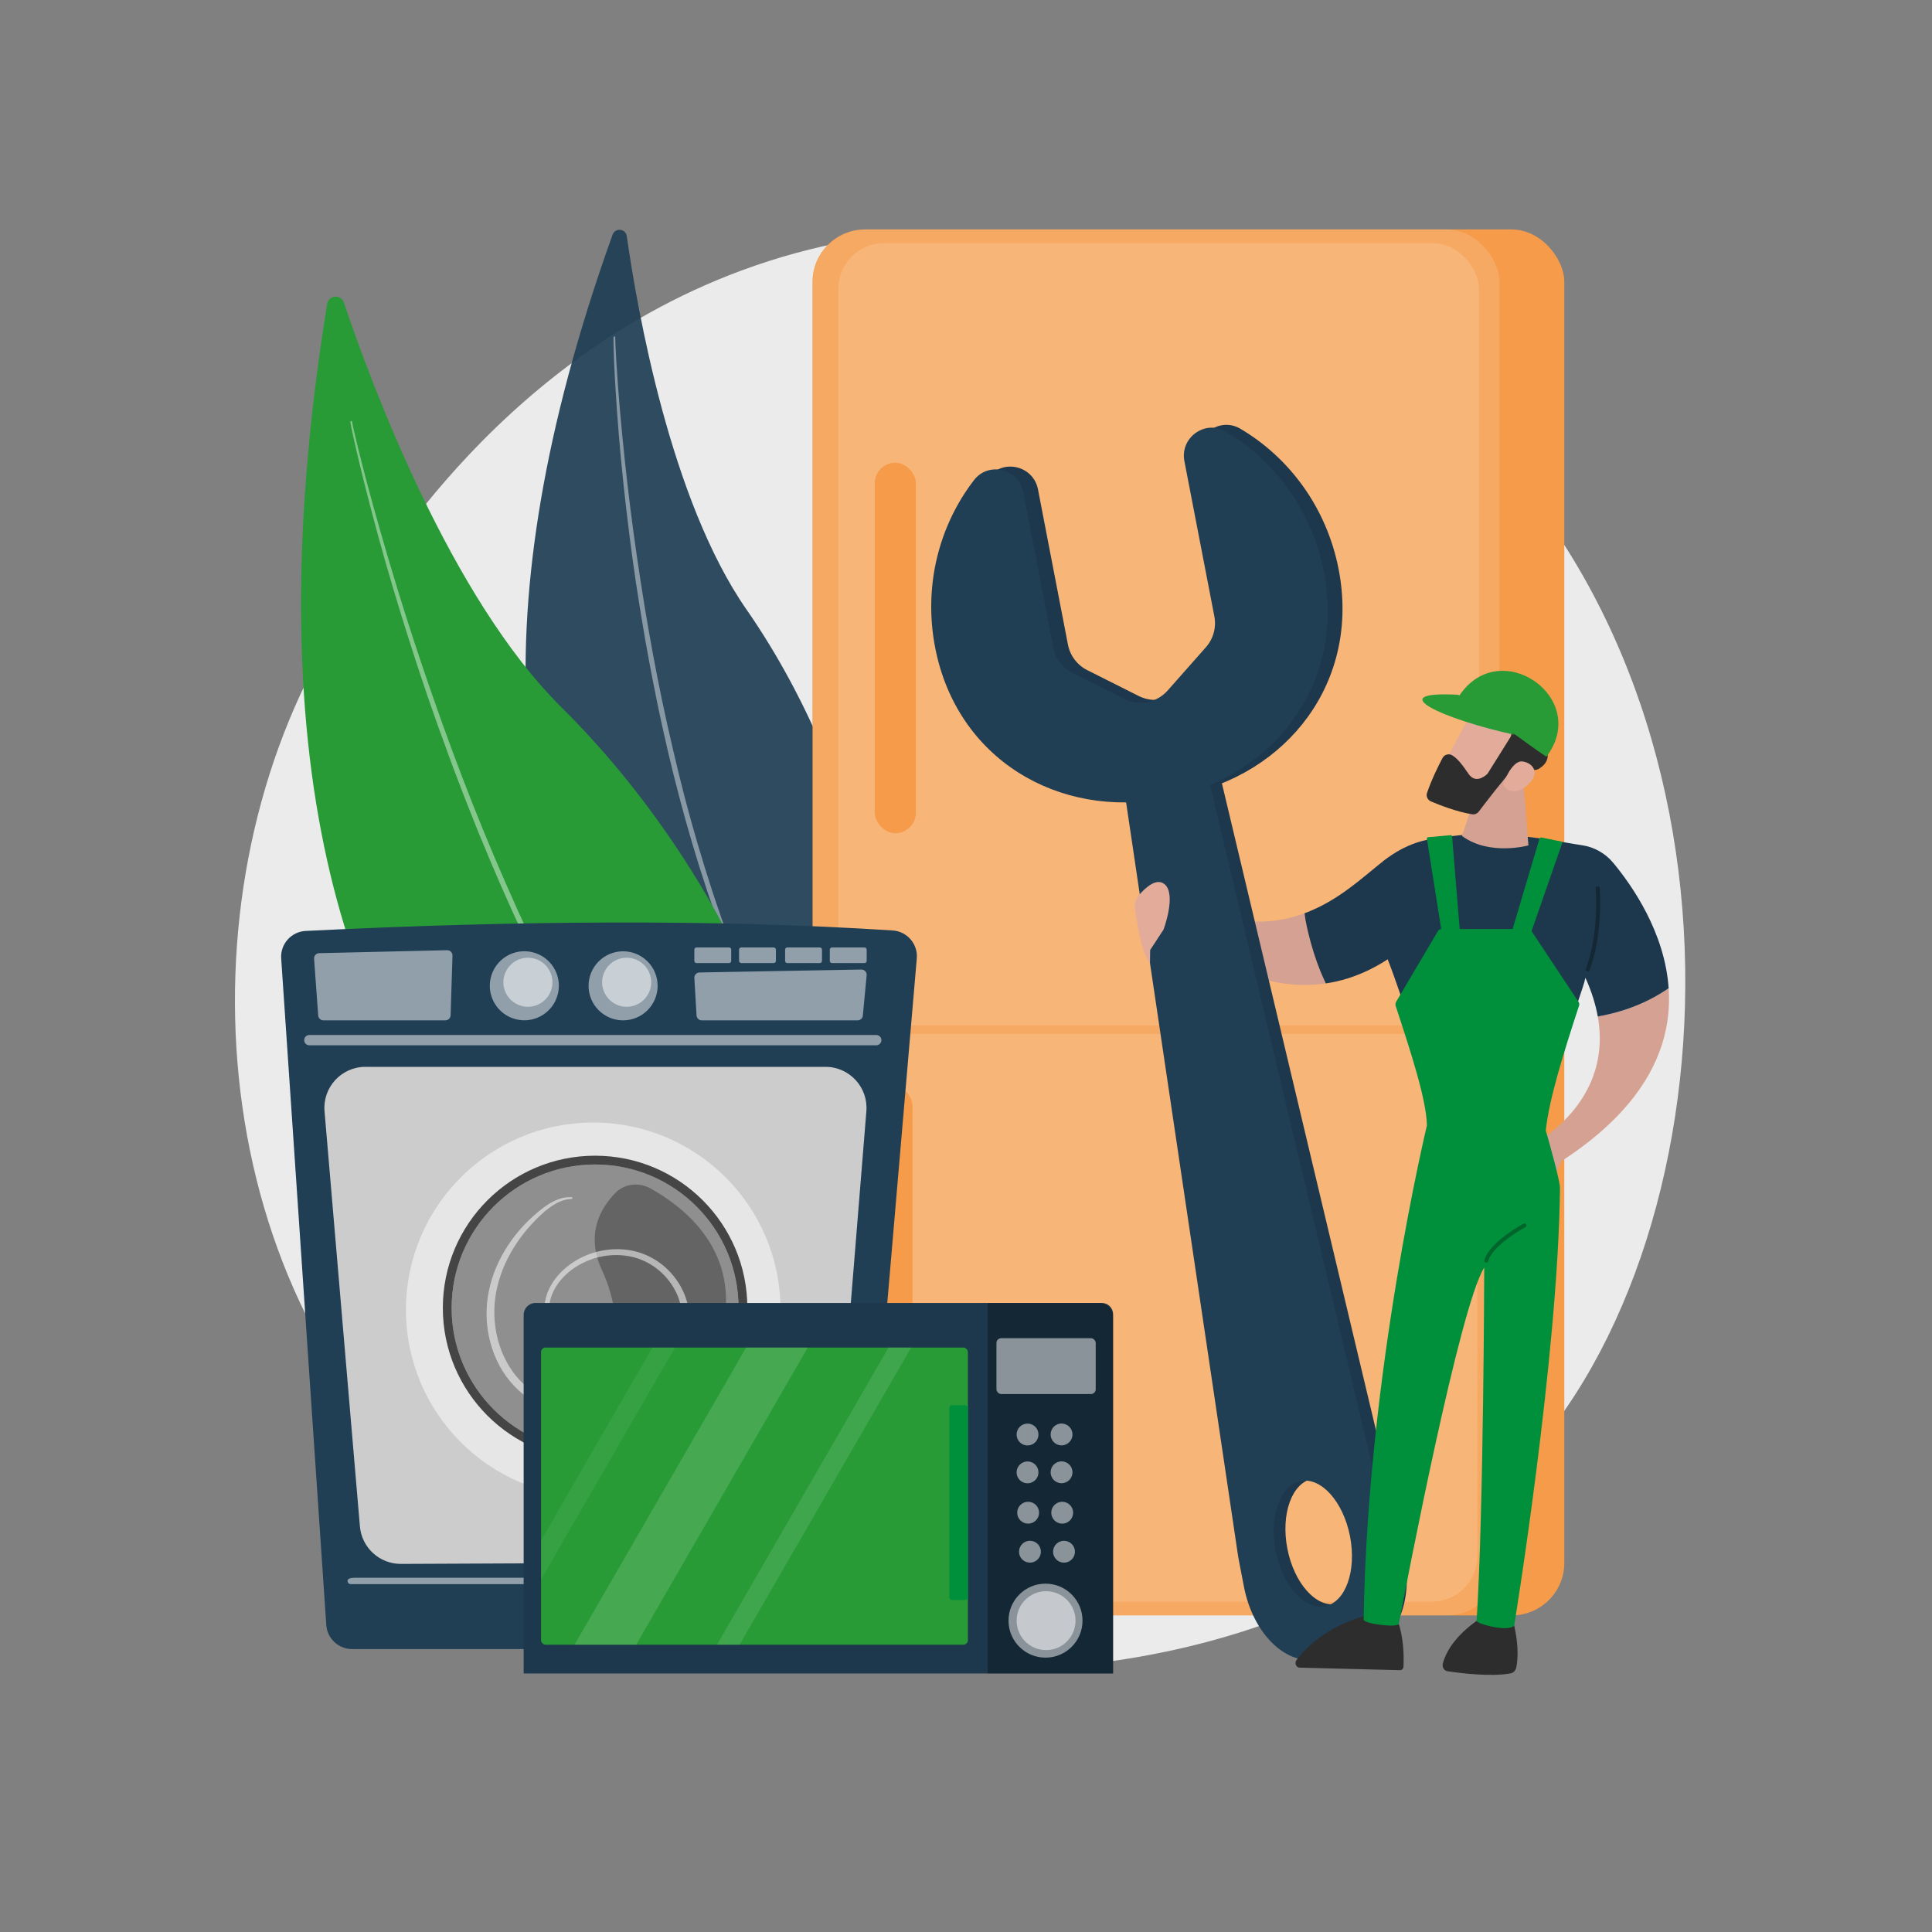 <?xml version="1.0" encoding="UTF-8"?>
<svg id="Illustration" xmlns="http://www.w3.org/2000/svg" xmlns:xlink="http://www.w3.org/1999/xlink" viewBox="0 0 3710 3710">
  <rect x="0" y="0" width="3710" height="3710" fill="#808080" stroke="none"/>
  <defs>
    <style>
      .cls-1 {
        fill: url(#linear-gradient-2);
      }

      .cls-2 {
        opacity: .92;
      }

      .cls-3 {
        opacity: .43;
      }

      .cls-3, .cls-4, .cls-5, .cls-6, .cls-7, .cls-8 {
        fill: #fff;
      }

      .cls-4 {
        opacity: .53;
      }

      .cls-9 {
        fill: #1d374c;
      }

      .cls-10 {
        fill: #2d2d2d;
      }

      .cls-11 {
        opacity: .3;
      }

      .cls-5 {
        opacity: .5;
      }

      .cls-12 {
        fill: none;
      }

      .cls-6 {
        opacity: .14;
      }

      .cls-13 {
        fill: #f59b49;
      }

      .cls-14 {
        fill: #289b37;
      }

      .cls-15 {
        fill: url(#linear-gradient-3);
      }

      .cls-16 {
        fill: #d4a192;
      }

      .cls-7 {
        opacity: .11;
      }

      .cls-8 {
        opacity: .06;
      }

      .cls-17 {
        fill: #203e54;
      }

      .cls-18 {
        fill: #ebebeb;
      }

      .cls-19 {
        opacity: .7;
      }

      .cls-20 {
        fill: #ccc;
      }

      .cls-21 {
        fill: url(#linear-gradient);
      }

      .cls-22 {
        fill: #00903c;
      }

      .cls-23 {
        clip-path: url(#clippath);
      }

      .cls-24 {
        fill: #e3ac9a;
      }
    </style>
    <clipPath id="clippath">
      <rect class="cls-12" x="1038.94" y="2587.67" width="819.71" height="570.65"/>
    </clipPath>
    <linearGradient id="linear-gradient" x1="-14743.78" y1="2801.07" x2="-14771.19" y2="3040.31" gradientTransform="translate(-11809.99 -94.09) rotate(-178.92) scale(1 -1)" gradientUnits="userSpaceOnUse">
      <stop offset="0" stop-color="#febbba"/>
      <stop offset="1" stop-color="#ff928e"/>
    </linearGradient>
    <linearGradient id="linear-gradient-2" x1="-14520.48" y1="2826.66" x2="-14547.89" y2="3065.9" xlink:href="#linear-gradient"/>
    <linearGradient id="linear-gradient-3" x1="-14197.64" y1="1656.06" x2="-14199.42" y2="1673.45" gradientTransform="translate(-11541.21) rotate(-180) scale(1 -1)" gradientUnits="userSpaceOnUse">
      <stop offset="0" stop-color="#ff928e"/>
      <stop offset="1" stop-color="#fe7062"/>
    </linearGradient>
  </defs>
  <path class="cls-18" d="M2915.33,2818.17c-56.85,59.41-110.64,97.72-153.14,127.99-499.58,355.81-1090.72,252.09-1216.35,226.77-185.52-37.4-544.13-109.7-803.4-412.34-392.25-457.87-375.5-1211.14-26.91-1655.43,49.14-62.62,344.9-552.79,947.13-648.07,360.18-56.98,783.12,47.71,1088.37,301.56,640.74,532.86,595.13,1609.32,164.31,2059.53Z"/>
  <g class="cls-2">
    <path class="cls-17" d="M1176.33,450.63c4.96-13.82,25.18-11.8,27.25,2.73,20.01,140.49,84,507.22,229.63,716.66,237.11,341.02,356.18,859.45,144.43,1091.64,0,0-941.21-305.68-401.32-1811.04Z"/>
    <path class="cls-3" d="M1181.5,648.03c-.06,3.54.13,7.6.24,11.46l.53,11.72,1.31,23.45c.95,15.63,2.02,31.26,3.16,46.88,2.36,31.24,5.1,62.44,8.13,93.62,6,62.36,13.19,124.6,21.58,186.68,17.01,124.1,37.86,247.71,65.02,369.96,13.82,61.06,28.2,122,45,182.31,16.85,60.27,35,120.21,55.65,179.28,2.42,7.44,5.08,14.8,7.8,22.13l8.04,22.04,8.05,22.05c2.77,7.31,5.74,14.55,8.6,21.83,5.85,14.51,11.36,29.16,17.49,43.55l18.63,43.08c25.54,57.13,53.83,113.02,85.25,167.2v.02c.48.8.2,1.83-.6,2.3-.79.46-1.8.2-2.27-.57-32.92-53.47-62.06-109.2-88.71-166.07l-19.17-43.03c-6.31-14.38-12-29.02-18.03-43.51-2.95-7.28-6.01-14.51-8.87-21.82l-8.32-22.03-8.32-22.04c-2.8-7.33-5.56-14.69-8.07-22.13-41.83-118.46-75.17-239.78-102.06-362.41l-9.84-46.04-9.14-46.18c-3.16-15.37-5.77-30.85-8.66-46.27l-4.24-23.15-3.94-23.2c-10.61-61.86-19.95-123.93-27.65-186.21-7.77-62.27-14.55-124.65-19.73-187.18-2.55-31.27-4.81-62.56-6.69-93.87-.89-15.66-1.76-31.32-2.41-47l-.83-23.52-.28-11.77c-.01-3.97-.17-7.75.04-12.04.04-.92.83-1.63,1.75-1.58.9.04,1.6.8,1.59,1.69v.37Z"/>
  </g>
  <g>
    <path class="cls-14" d="M628.28,583.59c2.76-17,26.53-19,32.03-2.68,53.14,157.83,205.44,567.31,418.28,777.84,346.55,342.78,594.85,915.53,400.18,1228.75,0,0-1151.45-151.39-850.49-2003.91Z"/>
    <path class="cls-3" d="M676.17,810.28c.68,4.17,1.76,8.79,2.69,13.23l3.07,13.43,6.45,26.8c4.4,17.85,8.99,35.65,13.63,53.44,9.38,35.55,19.2,70.98,29.35,106.32,20.22,70.7,41.78,141,64.7,210.86,46.06,139.62,96.6,277.81,154.05,413.11,28.98,67.52,58.67,134.77,90.97,200.77,3.9,8.32,8,16.53,12.16,24.72l12.39,24.61,12.39,24.61c4.19,8.17,8.58,16.24,12.86,24.36,8.67,16.19,17.09,32.52,25.96,48.6l26.91,48.08c2.25,4,4.43,8.04,6.74,12.01l7.01,11.85,14.02,23.71,14.02,23.71c4.77,7.84,9.75,15.56,14.61,23.35l14.68,23.31c4.96,7.73,9.63,15.65,14.87,23.19l30.76,45.71c41.79,60.41,86.46,118.83,134.41,174.55h.01c.61.72.53,1.78-.18,2.38-.69.6-1.73.53-2.34-.15-49.3-54.74-94.78-112.85-137.61-172.81l-31.28-45.56c-5.33-7.52-10.08-15.41-15.13-23.12l-14.94-23.25c-4.95-7.77-10.02-15.46-14.88-23.29l-14.29-23.65-14.29-23.65-7.14-11.83c-2.35-3.96-4.58-7.99-6.88-11.98-73.54-127.74-137.89-260.59-195.16-396.3l-21.21-51.01-20.44-51.32c-6.93-17.06-13.26-34.35-19.9-51.52l-9.85-25.8-9.51-25.93c-25.48-69.09-49.55-138.7-71.82-208.89-22.33-70.16-43.55-140.68-62.95-211.7-9.65-35.52-18.97-71.13-27.85-106.86-4.39-17.88-8.73-35.76-12.87-53.69l-6.07-26.94-2.89-13.51c-.88-4.57-1.89-8.91-2.57-13.84-.13-.91.51-1.75,1.42-1.88.9-.12,1.73.49,1.87,1.38l.06.37Z"/>
  </g>
  <g>
    <rect class="cls-13" x="1560.26" y="440.59" width="1443.65" height="2661.46" rx="100.81" ry="100.81"/>
    <rect class="cls-6" x="1561.19" y="440.58" width="1318.19" height="2661.46" rx="100.81" ry="100.81"/>
    <rect class="cls-6" x="1609.79" y="466.94" width="1230.11" height="1502.01" rx="87.37" ry="87.37"/>
    <rect class="cls-6" x="1606.75" y="1985.42" width="1230.11" height="1090.28" rx="87.37" ry="87.37"/>
    <rect class="cls-13" x="1679.75" y="888.55" width="79.05" height="711.48" rx="39.53" ry="39.53"/>
    <rect class="cls-13" x="1673.19" y="2084.23" width="79.05" height="464.44" rx="39.53" ry="39.53"/>
  </g>
  <g>
    <path class="cls-17" d="M539.97,1840.6l86.59,1279.78c1.76,26.06,23.42,46.3,49.53,46.3h925.22c25.78,0,47.27-19.73,49.47-45.41l109.72-1280.73c2.38-27.75-18.53-52-46.33-53.79-343.8-22.14-723.67-18.89-1127.08.9-27.75,1.36-49.01,25.23-47.13,52.95Z"/>
    <path class="cls-20" d="M701.67,2048.66h883.5c46.01,0,82.23,39.27,78.51,85.13l-64.35,793.65c-3.31,40.77-37.26,72.22-78.16,72.4l-751.22,3.33c-41.04.18-75.35-31.18-78.83-72.08l-67.93-796.98c-3.92-45.97,32.34-85.46,78.48-85.46Z"/>
    <path class="cls-5" d="M1682.67,2007.28H594.03c-4.17,0-7.9-2.62-9.32-6.54h0c-2.33-6.46,2.45-13.27,9.32-13.27h1088.65c8,0,12.7,8.99,8.14,15.56h0c-1.85,2.67-4.89,4.26-8.14,4.26Z"/>
    <path class="cls-5" d="M603.1,1841.16l7.93,108.87c.38,5.28,4.78,9.36,10.07,9.36h234.12c5.45,0,9.92-4.33,10.09-9.78l3.59-114.54c.18-5.79-4.53-10.54-10.32-10.41l-245.64,5.67c-5.77.13-10.26,5.07-9.84,10.83Z"/>
    <path class="cls-5" d="M1333.35,1878.26l4.21,71.76c.38,5.28,4.78,9.36,10.07,9.36h299.26c5.45,0,9.92-4.33,10.09-9.78l7.31-77.43c.18-5.79-4.53-10.54-10.32-10.41l-310.78,5.67c-5.77.13-10.26,5.07-9.84,10.83Z"/>
    <circle class="cls-5" cx="1006.9" cy="1893.06" r="66.32" transform="translate(-1066.86 2438.08) rotate(-76.72)"/>
    <circle class="cls-5" cx="1013.75" cy="1886.21" r="47.11"/>
    <circle class="cls-5" cx="1196.53" cy="1893.06" r="66.32" transform="translate(-988.14 1400.54) rotate(-45)"/>
    <circle class="cls-5" cx="1203.38" cy="1886.21" r="47.11"/>
    <path class="cls-5" d="M1337.48,1819.37h62.51c2.29,0,4.16,1.86,4.16,4.16v21.68c0,2.29-1.86,4.16-4.16,4.16h-62.51c-2.29,0-4.16-1.86-4.16-4.16v-21.68c0-2.29,1.86-4.16,4.16-4.16Z"/>
    <rect class="cls-5" x="1419.16" y="1819.37" width="70.82" height="29.99" rx="4.16" ry="4.16"/>
    <path class="cls-5" d="M1511.8,1819.37h62.51c2.29,0,4.16,1.86,4.16,4.16v21.68c0,2.29-1.86,4.16-4.16,4.16h-62.51c-2.29,0-4.16-1.86-4.16-4.16v-21.68c0-2.29,1.86-4.16,4.16-4.16Z"/>
    <path class="cls-5" d="M1597.63,1819.37h62.51c2.29,0,4.16,1.86,4.16,4.16v21.68c0,2.29-1.86,4.16-4.16,4.16h-62.51c-2.29,0-4.16-1.86-4.16-4.16v-21.68c0-2.29,1.86-4.16,4.16-4.16Z"/>
    <path class="cls-5" d="M1604.85,3042.01h-931.28c-3.4,0-6.15-2.75-6.15-6.15h0c0-3.4,2.75-6.15,15.67-6.15h931.28c-6.12,0-3.36,2.75-3.36,6.15h0c0,3.4-2.75,6.15-6.15,6.15Z"/>
    <g>
      <path class="cls-5" d="M1139.17,2155.58c-198.63,0-359.65,161.02-359.65,359.65s161.02,359.65,359.65,359.65,359.65-161.02,359.65-359.65-161.02-359.65-359.65-359.65ZM1142.75,2787.16c-152.16,0-275.51-123.35-275.51-275.51s123.35-275.51,275.51-275.51,275.51,123.35,275.51,275.51-123.35,275.51-275.51,275.51Z"/>
      <path class="cls-19" d="M1142.75,2219.28c-161.47,0-292.37,130.9-292.37,292.37s130.9,292.37,292.37,292.37,292.37-130.9,292.37-292.37-130.9-292.37-292.37-292.37ZM1142.75,2787.16c-152.16,0-275.51-123.35-275.51-275.51s123.35-275.51,275.51-275.51,275.51,123.35,275.51,275.51-123.35,275.51-275.51,275.51Z"/>
      <circle class="cls-11" cx="1142.75" cy="2511.65" r="275.51"/>
      <path class="cls-11" d="M1249.53,2282.32c-21.94-12.41-49.98-9.73-67.65,8.25-28.09,28.58-58.36,79.11-25.61,149.16,49.31,105.47,39.62,274.35-62.55,319.1,0,0,247.61,28.33,295.34-210.21,31.11-155.45-84.86-235.38-139.53-266.3Z"/>
    </g>
    <path class="cls-4" d="M1097.63,2302.34c-7.66.18-15.18,1.97-22.19,4.98-7.04,2.94-13.67,6.9-19.89,11.44-6.23,4.54-12.13,9.58-17.77,14.96-5.71,5.3-11.2,10.84-16.44,16.58-21.14,22.79-38.77,48.75-51.44,76.82-12.53,28.08-20.2,58.39-20.63,88.85-.46,30.44,5.48,61.1,18.28,88.61,12.66,27.51,32.15,51.85,57.31,68.56,24.97,16.96,54.72,26.8,84.91,29.04,15.12,1.07,30.33.14,45.25-2.6,14.9-2.9,29.53-7.42,43.4-13.72,27.75-12.53,52.85-31.31,72.49-54.59,19.59-23.2,33.93-51.33,38.07-81.11,2.17-14.84,1.44-29.96-1.95-44.45-1.91-7.2-4.13-14.37-7.38-21.14-1.41-3.47-3.36-6.7-5.07-10.04-1.98-3.19-3.81-6.48-6.03-9.52-17.02-24.85-43.06-43.44-72.3-50.88-29.31-7.32-61.2-4.51-89.2,7.47-6.99,3.01-13.81,6.46-20.2,10.59-6.49,3.97-12.54,8.65-18.2,13.71-11.31,10.13-20.74,22.37-26.94,36.06-6.34,13.65-8.73,28.86-6.71,43.74,1.94,14.81,8.48,29.13,19.15,39.42,10.7,10.23,25.68,15.6,40.71,15.61,15.02,0,30.22-4.97,41.87-14.59,5.79-4.79,10.68-10.71,13.49-17.53,2.88-6.73,3.26-14.49.99-21.44-2.21-6.94-7.52-12.86-14.63-14.52-6.92-1.84-15.17.03-19.47,5.82-.55.75-1.6.91-2.35.36-.74-.54-.9-1.59-.37-2.34,2.55-3.54,6.33-6.11,10.45-7.33,4.11-1.23,8.52-1.38,12.68-.39,4.18.9,8.17,3.09,11.25,6.11,3.07,3.03,5.36,6.77,6.78,10.78,2.86,7.99,2.63,17.01-.49,24.88-3.06,7.89-8.44,14.58-14.68,19.95-12.56,10.79-29.01,16.53-45.5,16.86-16.46.32-33.45-5.27-45.9-16.72-12.36-11.46-19.91-27.35-22.39-43.72-2.6-16.38-.2-33.63,6.49-48.76,6.59-15.22,16.76-28.6,28.8-39.66,6.03-5.53,12.48-10.62,19.39-14.98,6.82-4.52,14.09-8.31,21.55-11.63,29.89-13.2,64.1-16.72,96.21-9.13,32.15,7.76,61,27.83,79.98,54.86,2.47,3.31,4.55,6.9,6.76,10.4,1.94,3.65,4.11,7.2,5.74,11.02,3.66,7.45,6.26,15.39,8.47,23.4,4.04,16.18,4.98,33.15,2.61,49.56-2.11,16.48-7.36,32.32-14.28,47.19-7.16,14.77-16.04,28.66-26.6,41.15-21,25.06-47.63,45.15-77.35,58.73-14.85,6.8-30.57,11.75-46.64,14.94-16.1,3.02-32.65,4.11-49.03,3-32.73-2.3-65.01-12.8-92.41-31.24-27.61-18.22-49.3-44.9-62.9-74.73-13.6-29.9-20.02-62.82-18.95-95.47,1.07-32.74,9.7-64.82,23.88-93.88,14.08-29.15,33.56-55.36,56.4-77.83,5.73-5.6,11.69-10.96,17.84-16.07,6.08-5.18,12.5-10.07,19.29-14.45,6.78-4.38,14.02-8.22,21.74-10.88,7.72-2.65,15.96-3.95,24.1-3.52.93.05,1.64.84,1.59,1.77-.05.88-.76,1.57-1.63,1.59h-.03Z"/>
  </g>
  <g>
    <path class="cls-9" d="M1028.37,2502.08h1087.54c11.89,0,21.54,9.65,21.54,21.54v689.94H1005.58v-688.7c0-12.58,10.21-22.79,22.79-22.79Z"/>
    <rect class="cls-14" x="1038.94" y="2587.67" width="819.71" height="570.65" rx="8.67" ry="8.67"/>
    <path class="cls-11" d="M1896.78,2502.08h214.45c14.47,0,26.22,11.75,26.22,26.22v685.26h-240.67v-711.48h0Z"/>
    <rect class="cls-22" x="1822.91" y="2698.42" width="35.74" height="374.11" rx="5.32" ry="5.32"/>
    <rect class="cls-5" x="1913.46" y="2569.74" width="190.63" height="107.23" rx="9.15" ry="9.15"/>
    <circle class="cls-5" cx="2007.7" cy="3112.12" r="71.04"/>
    <circle class="cls-5" cx="2008.78" cy="3112.12" r="56.56"/>
    <g>
      <circle class="cls-5" cx="1973.16" cy="2754.7" r="21" transform="translate(-1369.95 2202.07) rotate(-45)"/>
      <circle class="cls-5" cx="2038.56" cy="2754.7" r="21" transform="translate(-1110.81 4105.83) rotate(-76.72)"/>
      <circle class="cls-5" cx="1973.16" cy="2827.38" r="21" transform="translate(-1421.34 2223.35) rotate(-45)"/>
      <circle class="cls-5" cx="2038.56" cy="2827.38" r="21" transform="translate(-1181.55 4161.81) rotate(-76.72)"/>
      <circle class="cls-5" cx="1974.35" cy="2904.82" r="21" transform="translate(-1475.75 2246.88) rotate(-45)"/>
      <circle class="cls-5" cx="2039.75" cy="2904.82" r="21" transform="translate(-1456.59 2293.13) rotate(-45)"/>
      <circle class="cls-5" cx="1977.86" cy="2979.89" r="21" transform="translate(-1376.73 4220.2) rotate(-76.72)"/>
      <circle class="cls-5" cx="2043.27" cy="2979.89" r="21" transform="translate(-1326.35 4283.86) rotate(-76.72)"/>
    </g>
    <g class="cls-23">
      <rect class="cls-8" x="1159.29" y="2217.69" width="37.53" height="1074.03" transform="translate(1535.18 -219.97) rotate(30)"/>
      <rect class="cls-7" x="1537.26" y="2348.46" width="37.53" height="1074.03" transform="translate(1651.2 -391.43) rotate(30)"/>
      <rect class="cls-6" x="1285.4" y="2319.7" width="102.46" height="1074.03" transform="translate(1607.43 -285.59) rotate(30)"/>
    </g>
  </g>
  <g>
    <path class="cls-16" d="M3058.69,2068.44c12.25-32.57,17.54-71.31,9.48-116.49,49.47-8.61,95.62-26.25,136.12-54.33,4.81,69.53-13.65,146.31-77.67,222.47h0c-31.08,36.97-72.89,73.79-128,109.57l-16.23,34.65-48.76-60.74s90.37-42.86,125.07-135.13Z"/>
    <g>
      <path class="cls-16" d="M2372.64,1765.87c49.99,8.75,93.75,2.22,132.42-12.13,1.02,8.59,2.47,17.22,4.47,25.91,8.45,38.02,20.08,74.84,36.4,108.78-74.91,11.07-142.56-10.66-192.99-36.59-.7-35.18,8.91-64.42,19.71-85.97Z"/>
      <path class="cls-9" d="M2505.06,1753.75c64.95-24.09,109.75-67.55,151.28-100.24,87.49-68.84,159.65-35.94,159.65-35.94l-95.32,180.26c-59.54,56.1-119.14,82.39-174.74,90.61-16.31-33.94-27.95-70.76-36.4-108.78-2-8.69-3.45-17.32-4.47-25.91Z"/>
    </g>
    <g>
      <path class="cls-9" d="M2685.07,2926.17l-359.77-1510.64-153.99,29.72,228.22,1536.03c.51,3.43,1.09,6.84,1.75,10.25l9.92,51.38c17.02,88.17,79.01,150.35,138.46,138.88l70.68-13.64c59.45-11.47,93.85-92.25,76.83-180.43l-9.92-51.38c-.66-3.4-1.39-6.79-2.19-10.16ZM2566.69,3080.09c-39.45,7.61-81.81-40.03-94.62-106.41-12.81-66.38,8.78-126.37,48.23-133.98,39.44-7.61,81.81,40.03,94.62,106.42,12.81,66.38-8.78,126.37-48.22,133.98Z"/>
      <path class="cls-9" d="M2302.47,879.96l57.54,298.15c4.1,21.23-1.89,43.16-16.21,59.36l-73.4,83.04c-20.95,23.7-55.24,30.32-83.5,16.12l-99.02-49.76c-19.32-9.71-33.04-27.83-37.13-49.06l-57.54-298.15c-8.68-44.97-66.66-59.47-94.63-23.2-66.93,86.75-97.65,202.78-74.76,321.41,41.38,214.41,237.03,329.64,443.27,289.84,206.24-39.8,344.96-219.57,303.58-433.98-22.9-118.63-94.59-214.89-188.99-270.51-39.46-23.25-87.88,11.78-79.2,56.75Z"/>
      <path class="cls-17" d="M2274.37,885.38l57.54,298.15c4.1,21.23-1.89,43.16-16.21,59.35l-73.4,83.04c-20.95,23.7-55.24,30.32-83.5,16.11l-99.03-49.76c-19.32-9.71-33.04-27.83-37.13-49.06l-57.54-298.15c-8.68-44.97-66.65-59.47-94.63-23.2-66.93,86.75-97.65,202.78-74.76,321.41,41.38,214.41,237.03,329.64,443.27,289.84,206.24-39.8,344.96-219.57,303.58-433.98-22.9-118.63-94.59-214.89-188.99-270.5-39.46-23.25-87.88,11.78-79.2,56.75Z"/>
      <path class="cls-17" d="M2662.66,2930.5l-359.77-1510.64-153.98,29.72,228.22,1536.03c.51,3.43,1.09,6.84,1.75,10.24l9.92,51.38c17.02,88.17,79.01,150.35,138.46,138.88l70.68-13.64c59.45-11.47,93.85-92.25,76.83-180.43l-9.92-51.38c-.66-3.4-1.39-6.79-2.19-10.16ZM2544.28,3084.41c-39.44,7.61-81.81-40.03-94.62-106.41-12.81-66.39,8.78-126.37,48.22-133.98,39.45-7.61,81.81,40.03,94.62,106.42,12.81,66.38-8.78,126.37-48.22,133.98Z"/>
    </g>
    <path class="cls-24" d="M2179.62,1745.61c-1.64-9.63,1.18-19.41,7.57-26.8,12.38-14.32,33.77-33.95,49.29-20.72,23.11,19.7-2.21,87.07-2.21,87.07l-25.62,39.13-.36,24.97c-13.86-16.23-22.15-56.16-28.66-103.65Z"/>
    <path class="cls-10" d="M2900.73,3095.26l-31.74-3.09s-80.96,38.39-98.33,102.15c-.29,1.09-.39,2.17-.39,3.24-.02,5.73,3.9,10.89,9.38,11.71,24.83,3.73,83.99,11.16,121.43,4.02,4.89-.93,8.77-4.87,10.28-10,.12-.42.26-.82.35-1.26,3.23-15.37,6.23-49.96-10.98-106.77Z"/>
    <path class="cls-21" d="M2914.4,3048.16l-14.69,64.55c-1.08,4.73-4.79,8.22-9.22,8.55-5.42.41-13.13.56-20.85-.73-6.93-1.15-11.63-8.3-10.25-15.85l10.44-57.36,44.56.84Z"/>
    <path class="cls-10" d="M2678.46,3098.53l-41.12.52c-86.05,18.92-130.3,65.46-147.77,88.92-.34.46-.55.95-.79,1.44-2.77,5.59.69,12.79,6.84,12.95l192.71,4.88c3.58.09,6.55-2.99,6.75-6.92.18-3.68.27-7.23.31-10.72.77-58.92-16.93-91.07-16.93-91.07Z"/>
    <path class="cls-1" d="M2687.25,3036.39c-.51,3.06-7.03,49.51-9.55,67.52-.6,4.28-3.77,7.54-7.69,7.93-7.01.7-18.35,1.25-28.22-.97-5.32-1.2-9.1-6.4-8.98-12.37l1.38-73.08,53.07,10.97Z"/>
    <path class="cls-15" d="M2655.49,1657.13c7.07-9.05-1.84,18.4,0,0h0Z"/>
    <path class="cls-9" d="M2655.49,1657.13c.17-1.71.47-1.05.85-3.62,124.97-86.64,309.74-40.86,381.39-30.46,23.49,3.41,44.81,15.43,59.99,33.68,36.5,43.89,99.16,133.79,106.57,240.9-40.5,28.08-86.65,45.72-136.12,54.33-4.12-23.12-11.73-47.91-23.71-74.44-1.37,6.13-3.05,12.2-5.05,18.16-53.83,159.95-81.91,251.29-82.38,282.16-.06,4.19-246.58-6.02-202.92-7.3,18.24-.53-84.99-364.7-138.93-429.33-3.2-3.84,30.64-65.19,40.32-84.07Z"/>
    <path class="cls-16" d="M2924.63,1491.54l10.4,131.87s-74.47,20.91-127.61-18.11l40.12-118.92,77.09,5.16Z"/>
    <g>
      <path class="cls-24" d="M2841.54,1339.89c-1.81,1.64-77.97,144.46-77.97,144.46l82.47,41.75,92.29-124.64s-66.43-89.1-96.79-61.57Z"/>
      <path class="cls-10" d="M2869.26,1370.46c18.5,2.71,28.29,23.14,32.18,33.8,1.41,3.87.97,8.15-1.22,11.64l-42.82,68.41c-.65,1.04-1.42,1.97-2.33,2.79-5.03,4.51-22.19,17.56-34.91-.9-10.85-15.73-21.03-30.04-32.12-36.08-6.48-3.52-14.58-.96-18.02,5.56-7.1,13.43-20.86,40.81-29.68,66.85-2.21,6.53,1.05,13.64,7.38,16.35,16.72,7.15,49.8,20.12,79.28,24.76,4.84.76,9.69-1.2,12.65-5.1,13.04-17.18,49.81-65.19,62.27-77.14,11.58-11.11,32.47-6.44,41.87-3.55,3.57,1.1,7.4.67,10.63-1.19,9.7-5.59,26.71-19.66,11.86-44.3-3.69-6.13-1.6-14.16,4.45-17.97,10.84-6.84,22.71-19.84,12.04-41.46-13.47-27.3-51.66-24.73-73.08-44.84-10.56-9.91-20.94-20.95-34.66-25.6-2.94-1-6.03-1.68-9.14-1.62-13.48.27-33.89,22.49-34.81,35.91-1.31,19.16,22.07,31.31,38.18,33.67Z"/>
      <path class="cls-24" d="M2885.85,1506.53s16.85-46.42,37.26-44.32c20.41,2.1,36.11,22.77,10.35,45.18-32.05,27.88-47.61-.86-47.61-.86Z"/>
    </g>
    <path class="cls-11" d="M3051.43,1865.6c28.33-73.23,20.24-162.45,20.16-163.34l-7.44.71c.08.88,8,88.39-19.69,159.93l6.97,2.7Z"/>
    <path class="cls-22" d="M3031.36,1924.1l-90.32-136.08,59.11-169.86c.29-.83-.22-1.72-1.08-1.9l-38.73-7.98c-1.86-.38-3.7.72-4.24,2.54l-51.44,173.12h-101.64l-14.61-178.27c-.1-1.18-1.14-2.05-2.31-1.94l-43.97,4.02c-1.35.12-2.31,1.36-2.1,2.7l27.46,173.54c-2.55.18-4.88,1.58-6.19,3.8l-80.04,135.44c-1.39,2.35-1.88,5.12-1.39,7.81,30.29,91.97,59.63,182.54,60.23,230.58h-.1s-114.24,474.23-121.4,948.29c-.13,8.64,65.98,16.27,67.49,8.31,15.44-81.24,117.2-610.4,164.05-684.08,0,0-1.06,466.36-14.62,678.34-.34,5.27,59.62,22.54,72.14,9.09,0,0,84.49-516.14,87.96-840.04.15-13.65-19.98-85.21-27.3-110.79,6.38-60.27,34.18-148.96,64.23-240.6.41-2.08-.02-4.25-1.19-6.02Z"/>
    <path class="cls-11" d="M2853.97,2424.59c1.66.03,3.2-1.05,3.67-2.73,8.82-31.55,71.03-65.22,71.65-65.56,1.82-.97,2.5-3.24,1.53-5.06-.98-1.82-3.23-2.51-5.06-1.53-2.67,1.43-65.65,35.53-75.32,70.14-.56,1.99.61,4.05,2.59,4.61.31.09.63.13.94.14Z"/>
    <path class="cls-14" d="M2802.64,1335.32c-1.13-.42-2.27-.83-3.42-1.23-148.4-7.55-26.24,47.47,108.9,76.83-1.33-1.41-2.67-2.81-4-4.2,21.6,15.63,43.96,32.15,65.41,46.41,85.41-112.67-88.6-233.85-166.9-117.82Z"/>
  </g>
</svg>